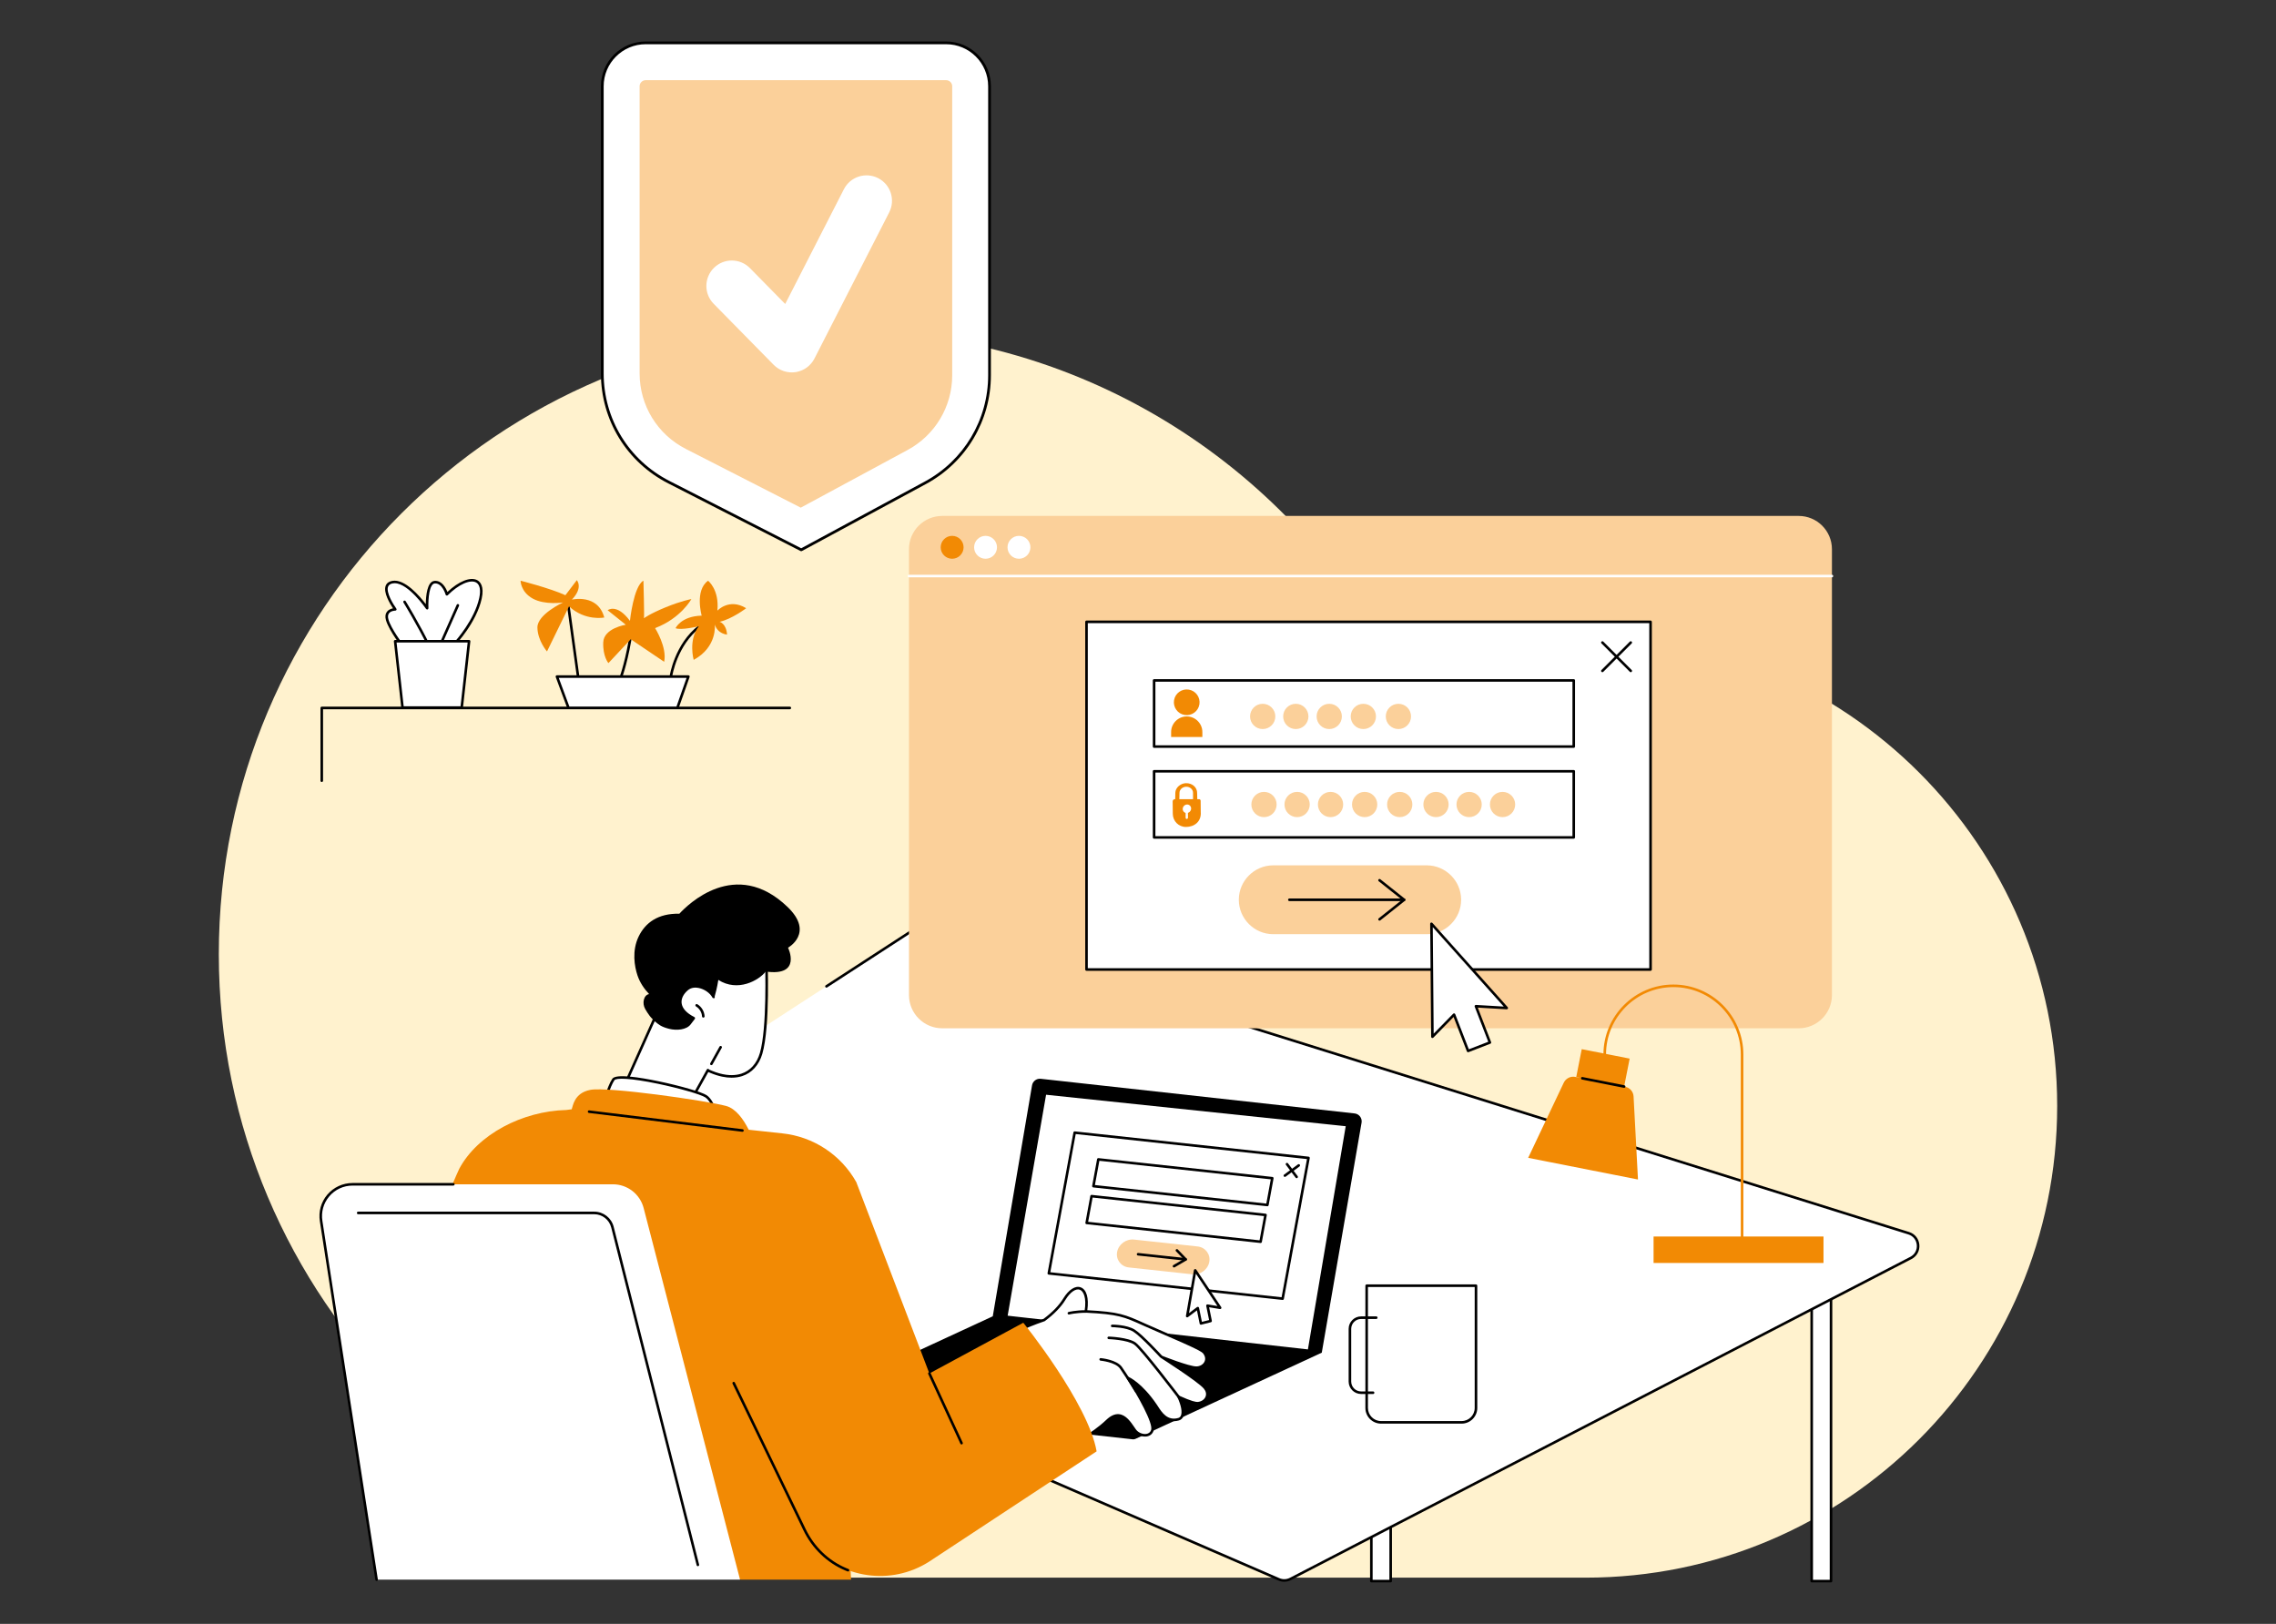 <?xml version="1.0" encoding="UTF-8"?>
<svg id="Layer_1" data-name="Layer 1" xmlns="http://www.w3.org/2000/svg" viewBox="0 0 384 274">
  <rect x="0" y="0" width="384" height="274" fill="#333333" stroke="none"/>
  <defs>
    <style>
      .cls-1 {
        fill: #fbd09a;
      }

      .cls-1, .cls-2, .cls-3, .cls-4, .cls-5, .cls-6 {
        stroke-width: 0px;
      }

      .cls-3 {
        fill: none;
      }

      .cls-4 {
        fill: #fff;
      }

      .cls-5 {
        fill: #fff2ce;
        fill-rule: evenodd;
      }

      .cls-6 {
        fill: #f28a04;
      }
    </style>
  </defs>
  <rect class="cls-3" width="384" height="274"/>
  <g>
    <path class="cls-5" d="m267.493,107.027c-11.194,0-21.846,2.315-31.509,6.486-17.354-34.229-52.873-57.691-93.876-57.691-58.095,0-105.191,47.095-105.191,105.191,0,58.095,47.095,105.191,105.191,105.191h125.385c21.978,0,41.875-8.908,56.277-23.311,14.403-14.403,23.311-34.3,23.311-56.277,0-43.955-35.633-79.588-79.588-79.588"/>
    <g id="Sign_up" data-name="Sign up">
      <g>
        <g>
          <polygon class="cls-4" points="231.371 234.284 231.371 266.783 234.63 266.783 234.63 229.716 231.371 234.284"/>
          <path class="cls-2" d="m234.63,267h-3.26c-.12,0-.217-.097-.217-.217v-32.499c0-.045.014-.089.04-.126l3.26-4.568c.055-.077.152-.109.242-.08.09.029.151.112.151.206v37.068c0,.12-.097.217-.217.217Zm-3.043-.433h2.827v-36.175l-2.827,3.961v32.214Z"/>
        </g>
        <g>
          <polygon class="cls-4" points="305.664 212.711 305.664 266.783 308.924 266.783 308.924 208.156 305.664 212.711"/>
          <path class="cls-2" d="m308.924,267h-3.26c-.12,0-.217-.097-.217-.217v-54.072c0-.045.014-.089.04-.126l3.26-4.555c.055-.076.153-.109.242-.08.09.029.15.112.15.206v58.627c0,.12-.097.217-.217.217Zm-3.043-.433h2.827v-57.736l-2.827,3.95v53.786Z"/>
        </g>
        <g>
          <path class="cls-4" d="m100.756,191.562l-19.644,12.763c-1.518.986-1.327,3.266.335,3.986l134.327,58.177c.625.271,1.34.246,1.945-.067l104.675-54.157c1.8-.931,1.569-3.576-.365-4.182l-165.481-51.789c-.645-.202-1.347-.106-1.914.263l-15.196,9.873-38.682,25.133Z"/>
          <path class="cls-2" d="m216.677,266.893c-.335,0-.671-.068-.989-.206l-134.327-58.177c-.855-.37-1.412-1.145-1.489-2.073-.078-.928.342-1.785,1.123-2.293l19.644-12.763c.1-.065.234-.037.3.064.065.1.037.234-.064.299l-19.644,12.763c-.645.419-.992,1.127-.927,1.893.064.766.524,1.407,1.23,1.712l134.327,58.177c.568.246,1.21.224,1.759-.06l104.675-54.157c.754-.39,1.176-1.157,1.102-2.002-.074-.845-.623-1.527-1.432-1.781l-165.481-51.789c-.586-.184-1.217-.097-1.732.238l-15.196,9.873c-.1.065-.234.037-.3-.064-.065-.1-.037-.234.064-.3l15.196-9.873c.623-.405,1.387-.51,2.097-.288l165.481,51.789c.98.307,1.645,1.133,1.734,2.156.089,1.023-.422,1.952-1.334,2.424l-104.675,54.157c-.359.186-.75.279-1.142.279Z"/>
        </g>
      </g>
      <g>
        <g>
          <path class="cls-4" d="m230.58,216.94h18.445v19.486c0,1.971-1.6,3.571-3.571,3.571h-11.303c-1.971,0-3.571-1.6-3.571-3.571v-19.486h0Z"/>
          <path class="cls-2" d="m246.598,240.213h-13.592c-1.457,0-2.643-1.186-2.643-2.643v-20.63c0-.12.097-.217.217-.217h18.445c.12,0,.217.097.217.217v20.63c0,1.457-1.186,2.643-2.643,2.643Zm-15.802-23.056v20.413c0,1.219.991,2.21,2.21,2.21h13.592c1.219,0,2.21-.991,2.21-2.21v-20.413h-18.012Z"/>
        </g>
        <path class="cls-2" d="m231.661,235.212h-2.02c-1.159,0-2.102-.943-2.102-2.102v-8.89c0-1.159.943-2.102,2.102-2.102h2.559c.12,0,.217.097.217.217,0,.12-.097.217-.217.217h-2.559c-.92,0-1.669.749-1.669,1.669v8.89c0,.92.749,1.669,1.669,1.669h2.02c.12,0,.217.097.217.217,0,.12-.097.217-.217.217Z"/>
      </g>
      <g>
        <g>
          <g>
            <g>
              <path class="cls-4" d="m128.414,177.738c1.354-4.643.852-16.463.852-16.463l-.609.055-12.344,1.123s-9.689,8.75-1.136,15.467c7.387,5.801,12.006,4.041,13.238-.183Z"/>
              <path class="cls-2" d="m123.436,181.842c-1.931,0-4.681-.835-8.393-3.751-2.31-1.814-3.524-3.948-3.606-6.341-.171-4.971,4.531-9.276,4.731-9.457.035-.031.079-.051.125-.055l12.954-1.179c.058-.005.118.014.162.053.045.039.071.095.074.154.021.484.488,11.908-.861,16.532-.557,1.908-1.772,3.251-3.422,3.78-.488.157-1.074.263-1.765.263Zm-7.03-19.179c-.517.488-4.692,4.577-4.536,9.074.078,2.259,1.236,4.282,3.44,6.014,4.892,3.842,8.007,3.978,9.758,3.415,1.509-.484,2.623-1.723,3.138-3.489,1.226-4.203.912-14.504.852-16.166l-12.653,1.151Z"/>
            </g>
            <path class="cls-2" d="m132.958,159.907s4.485-2.487-.089-6.879c-8.779-8.432-16.895-.328-18.246,1.143-3.622-.067-5.744,1.529-6.866,3.838-1.176,2.42-.706,5.085-.203,6.576.405,1.2,1.119,2.258,1.961,3.147-.9.141-1.239,1.538-.647,2.544.463.785.951,1.546,1.699,2.066,1.153.801,2.447,1.393,3.797,1.781.833.239,1.739.398,2.552.098,1.002-.368,1.638-1.342,2.13-2.289,1.057-2.037,1.782-4.247,2.135-6.514.004-.025.007-.049.011-.074,3.281,2.091,6.84.092,7.994-1.414,6.176.874,3.771-4.021,3.771-4.021Z"/>
            <path class="cls-4" d="m105.439,183.055c.887.468,1.643,1.748,11.223,2.503 0,0,4.291-7.222,4.885-8.864.549-1.518-.715-6.245-.954-7.876-.239-1.631-3.13-3.221-4.678-1.896-1.548,1.325-1.837,3.393,1.137,4.881l-.704.92c-.602.786-1.594.861-2.583.821-1.556-.064-2.711-.71-3.281-1.515l-5.045,11.026Z"/>
            <path class="cls-2" d="m105.444,183.217c-.029,0-.059-.006-.088-.019-.109-.049-.158-.177-.109-.286l4.937-11.037c.028-.062.083-.108.15-.123.066-.015.136.002.188.046l.175.149c.714.609,1.072.915,2.289,1.226,1.309.334,2.681.084,3.191-.582l.547-.715c-1.619-.876-2.066-1.861-2.15-2.547-.111-.901.316-1.814,1.201-2.572.551-.472,1.314-.645,2.15-.488,1.095.207,2.186.964,2.653,1.842.056.106.016.237-.089.293-.105.056-.237.016-.293-.089-.41-.77-1.377-1.436-2.352-1.62-.498-.094-1.212-.102-1.789.391-.771.661-1.145,1.438-1.053,2.191.108.878.85,1.684,2.146,2.333.058.029.1.082.114.145.014.063 0.0.129-.039.18l-.704.92c-.702.917-2.364,1.065-3.643.738-1.286-.329-1.727-.689-2.417-1.277l-4.819,10.773c-.036.08-.115.128-.198.128Z"/>
            <path class="cls-2" d="m120.021,179.728c-.036,0-.072-.009-.105-.027-.105-.058-.142-.19-.084-.294l1.564-2.814c.058-.104.19-.142.294-.084.105.058.142.19.084.294l-1.564,2.814c-.04.071-.113.111-.189.111Z"/>
            <path class="cls-2" d="m116.662,185.775c-.036,0-.072-.009-.105-.027-.105-.058-.142-.19-.084-.294l2.777-4.998c.058-.104.19-.142.294-.084.105.058.142.19.084.294l-2.777,4.998c-.04.071-.113.111-.189.111Z"/>
            <path class="cls-2" d="m118.66,171.705c-.114,0-.21-.089-.216-.205-.037-.675-.436-1.335-1.016-1.682-.103-.061-.136-.194-.075-.297.061-.103.193-.136.297-.075.711.424,1.181,1.202,1.227,2.03.007.119-.085.221-.204.228-.004 0-.008 0-.012 0Z"/>
          </g>
          <g>
            <g>
              <path class="cls-2" d="m191.569,242.786l31.437-14.546,6.719-38.836c.112-.752-.423-1.448-1.179-1.531l-52.954-5.846c-.718-.079-1.369.424-1.474,1.138l-6.619,38.935-28.904,13.374c-.775.359-.587,1.51.261,1.604l52.265,5.783c.153.017.307-.008.447-.073Z"/>
              <g>
                <polygon class="cls-4" points="169.756 222.19 220.846 227.927 227.299 189.838 176.314 184.483 169.756 222.19"/>
                <path class="cls-2" d="m220.847,228.143c-.008,0-.016-0-.024-.001l-51.09-5.737c-.059-.007-.113-.037-.149-.085-.036-.048-.05-.108-.04-.167l6.558-37.706c.019-.112.123-.19.236-.178l50.985,5.355c.059.006.114.037.15.084.036.048.051.108.041.167l-6.452,38.089c-.018.105-.109.18-.213.18Zm-50.838-6.143l50.658,5.689,6.38-37.66-50.554-5.31-6.484,37.28Z"/>
              </g>
            </g>
            <g>
              <g>
                <polygon class="cls-4" points="216.4 219.125 176.949 214.858 181.315 191.114 220.766 195.382 216.4 219.125"/>
                <path class="cls-2" d="m216.401,219.342c-.008,0-.016-0-.023-.001l-39.451-4.267c-.06-.006-.114-.038-.15-.086-.036-.048-.05-.109-.039-.169l4.366-23.743c.02-.112.124-.188.236-.176l39.451,4.267c.06.006.114.038.15.086.036.048.05.109.039.169l-4.366,23.743c-.019.104-.11.177-.213.177Zm-39.196-4.674l39.019,4.221,4.287-23.316-39.019-4.221-4.287,23.316Z"/>
              </g>
              <g>
                <path class="cls-1" d="m201.186,215.02l-10.733-1.161c-1.324-.143-2.214-1.319-1.976-2.612.238-1.293,1.516-2.234,2.84-2.091l10.733,1.161c1.324.143,2.214,1.319,1.976,2.612-.238,1.293-1.516,2.234-2.84,2.091Z"/>
                <g>
                  <path class="cls-2" d="m198.074,213.865c-.074,0-.147-.038-.187-.107-.06-.103-.026-.236.078-.296l1.726-1.009-1.281-1.322c-.083-.086-.081-.223.005-.306.086-.083.223-.081.306.005l1.474,1.521c.046.048.068.114.059.18-.009.066-.048.124-.105.158l-1.964,1.149c-.034.02-.072.03-.109.03Z"/>
                  <path class="cls-2" d="m200.039,212.717c-.008,0-.016-0-.023-.001l-8.026-.868c-.119-.013-.205-.12-.192-.238.013-.119.121-.205.238-.192l8.026.868c.119.013.205.12.192.239-.012.111-.106.193-.215.193Z"/>
                </g>
              </g>
              <g>
                <path class="cls-2" d="m216.78,198.584c-.067,0-.132-.03-.175-.088-.071-.096-.05-.232.046-.303l2.341-1.723c.096-.071.232-.05.303.046.071.096.05.232-.046.303l-2.341,1.723c-.039.028-.084.042-.128.042Z"/>
                <path class="cls-2" d="m218.765,198.798c-.066,0-.13-.03-.173-.086l-1.628-2.153c-.072-.095-.053-.231.042-.303.095-.072.231-.053.303.042l1.628,2.153c.072.095.053.231-.042.303-.039.03-.085.044-.13.044Z"/>
              </g>
              <g>
                <g>
                  <polygon class="cls-4" points="213.827 203.319 184.476 200.145 185.307 195.627 214.657 198.802 213.827 203.319"/>
                  <path class="cls-2" d="m213.827,203.536c-.008,0-.016-0-.023-.001l-29.351-3.175c-.06-.006-.114-.038-.15-.086-.036-.048-.05-.109-.039-.169l.831-4.517c.021-.112.125-.188.236-.176l29.351,3.175c.06.006.114.038.15.086.036.048.05.109.039.169l-.831,4.517c-.019.104-.11.177-.213.177Zm-29.096-3.582l28.919,3.128.752-4.09-28.919-3.128-.752,4.09Z"/>
                </g>
                <g>
                  <polygon class="cls-4" points="212.686 209.523 183.335 206.348 184.166 201.83 213.517 205.005 212.686 209.523"/>
                  <path class="cls-2" d="m212.686,209.739c-.008,0-.016-0-.023-.001l-29.351-3.175c-.06-.006-.114-.038-.15-.086-.036-.048-.05-.109-.039-.169l.83-4.517c.021-.112.126-.188.236-.176l29.351,3.175c.06.006.114.038.15.086.036.048.05.109.039.169l-.831,4.517c-.019.104-.11.177-.213.177Zm-29.096-3.582l28.919,3.128.752-4.09-28.919-3.128-.752,4.09Z"/>
                </g>
              </g>
              <g>
                <polygon class="cls-4" points="205.859 220.668 201.65 214.344 200.298 222.069 202.089 220.722 202.615 223.307 204.248 222.896 203.722 220.31 205.859 220.668"/>
                <path class="cls-2" d="m202.615,223.524c-.04,0-.081-.011-.115-.033-.05-.032-.085-.082-.097-.14l-.458-2.25-1.517,1.141c-.071.054-.168.058-.243.012-.076-.046-.115-.134-.1-.222l1.352-7.725c.015-.087.082-.156.169-.175.087-.018.175.018.225.092l4.209,6.324c.048.072.048.165.001.238-.047.072-.132.11-.217.096l-1.827-.306.463,2.277c.023.113-.047.225-.159.253l-1.633.411c-.017.004-.035.007-.053.007Zm-.526-3.019c.026,0,.052.005.077.014.07.026.121.086.135.159l.481,2.364,1.213-.306-.485-2.383c-.014-.07.007-.142.056-.194.05-.051.121-.075.192-.063l1.644.275-3.632-5.457-1.164,6.652,1.353-1.018c.038-.029.084-.044.13-.044Z"/>
              </g>
            </g>
          </g>
          <g>
            <g>
              <path class="cls-4" d="m203.28,234.174c-.973-1.189-7.244-5.19-7.244-5.19,0,0,4.514,1.792,5.811,1.792,1.298,0,2.302-1.324,1.276-2.582-.551-.676-6.057-2.885-9.899-4.615-3.486-1.57-4.36-2.016-10.022-2.297.691-4.316-1.726-5.179-3.625-2.072-.871,1.425-2.213,2.632-3.412,3.521-4.064,1.37-7.584,3.329-7.584,3.329,0,0,8.613,12.872,11.033,18.388,0,0,4.276-1.926,7.184-4.713,2.347-2.249,3.72.213,4.663,1.565.692.993,2.528,1.324,2.961.05.551-1.624-4.114-8.84-4.114-8.84,0,0,2.199.933,4.705,4.636.614.907,1.65,2.952,3.844,2.319.942-.272.936-1.739.004-3.772,1.296.594,2.643,1.125,3.232,1.076,1.298-.108,2.163-1.406,1.189-2.595Z"/>
              <path class="cls-2" d="m179.612,244.664c-.026,0-.053-.005-.078-.014-.054-.021-.097-.062-.121-.115-2.384-5.436-10.928-18.226-11.014-18.355-.034-.05-.045-.112-.03-.171.014-.059.052-.109.105-.138.035-.02,3.565-1.974,7.588-3.334,1.494-1.112,2.614-2.269,3.329-3.44.913-1.493,2.042-2.214,2.947-1.88.987.364,1.397,1.799,1.113,3.86,5.366.278,6.38.735,9.63,2.199l.232.104c1.085.489,2.316,1.021,3.506,1.536,3.76,1.627,6.072,2.65,6.472,3.14.487.598.603,1.285.317,1.885-.303.638-.995,1.05-1.762,1.05-.777,0-2.609-.598-4.026-1.106,1.941,1.28,4.958,3.333,5.627,4.151.465.568.589,1.23.34,1.816-.269.635-.912,1.068-1.679,1.132-.486.041-1.415-.243-2.832-.866.511,1.274.635,2.305.345,2.937-.143.312-.387.525-.707.617-2.136.617-3.236-1.094-3.894-2.116-.067-.105-.13-.202-.189-.289-1.568-2.317-3.021-3.537-3.862-4.114,1.227,1.968,4.133,6.859,3.656,8.266-.182.537-.6.878-1.176.96-.792.112-1.704-.29-2.168-.956-.068-.098-.139-.202-.212-.309-.595-.875-1.335-1.963-2.308-2.066-.561-.059-1.17.225-1.815.842-2.901,2.78-7.201,4.734-7.244,4.754-.028.013-.059.019-.089.019Zm-10.721-18.527c1.081,1.627,8.487,12.829,10.829,18.021.87-.415,4.431-2.188,6.926-4.579.741-.71,1.467-1.033,2.16-.96,1.174.123,1.976,1.304,2.621,2.253.072.106.141.208.209.305.37.531,1.123.863,1.752.775.287-.041.663-.19.826-.67.38-1.118-2.239-5.787-4.091-8.653-.052-.08-.045-.184.016-.257.061-.073.164-.097.25-.06.092.039,2.287,1.001,4.8,4.714.06.089.125.19.195.298.631.98,1.584,2.462,3.41,1.935.201-.058.343-.183.434-.382.27-.59.064-1.717-.567-3.092-.038-.082-.02-.179.044-.243.064-.064.161-.081.243-.044,2.115.97,2.862,1.079,3.124,1.057.597-.05,1.114-.391,1.317-.87.186-.439.088-.927-.277-1.372-.94-1.149-7.131-5.105-7.193-5.145-.094-.06-.127-.182-.076-.281.051-.099.169-.144.273-.103.045.018,4.49,1.776,5.731,1.776.592,0,1.142-.323,1.371-.803.214-.45.121-.956-.262-1.426-.362-.444-3.521-1.81-6.308-3.016-1.192-.516-2.424-1.049-3.512-1.539l-.232-.105c-3.325-1.498-4.218-1.901-9.712-2.174-.061-.003-.119-.032-.157-.08-.039-.048-.055-.11-.046-.171.371-2.32-.199-3.402-.8-3.624-.688-.254-1.641.413-2.427,1.699-.749,1.225-1.916,2.43-3.468,3.582-.018.013-.038.024-.06.031-3.446,1.162-6.532,2.767-7.342,3.201Z"/>
            </g>
            <path class="cls-2" d="m191.718,235.016c-.072,0-.143-.036-.184-.102-.018-.028-1.775-2.839-2.588-4-.758-1.083-3.237-1.321-3.262-1.324-.119-.011-.207-.116-.196-.235.011-.119.115-.208.235-.196.11.01,2.704.259,3.577,1.506.819,1.17,2.583,3.99,2.6,4.018.063.101.033.235-.069.298-.036.022-.075.033-.115.033Z"/>
            <path class="cls-2" d="m180.339,221.801c-.097,0-.185-.065-.21-.163-.03-.116.04-.234.156-.263.047-.012,1.175-.296,2.894-.302h.001c.119,0,.216.096.217.216 0.0.12-.096.217-.216.217-1.661.006-2.778.286-2.789.289-.018.005-.036.007-.054.007Z"/>
            <path class="cls-2" d="m198.858,235.909c-.065,0-.13-.029-.173-.085-.062-.081-6.169-8.099-7.319-8.936-1.122-.816-4.281-.931-4.313-.932-.119-.004-.213-.104-.209-.224.004-.12.111-.212.223-.209.135.005,3.324.121,4.553,1.014,1.201.874,7.156,8.691,7.409,9.024.072.095.054.231-.041.303-.039.03-.085.044-.131.044Z"/>
            <g>
              <path class="cls-4" d="m195.876,228.877s-3.272-3.57-4.561-4.363c-1.289-.793-3.669-.793-3.669-.793l8.23,5.156Z"/>
              <path class="cls-2" d="m195.876,229.094c-.059,0-.117-.024-.16-.07-.033-.035-3.266-3.556-4.515-4.325-1.221-.751-3.532-.761-3.555-.761-.12-0-.217-.097-.217-.217,0-.12.097-.216.217-.216.1,0,2.456.009,3.782.825,1.3.8,4.473,4.254,4.607,4.401.081.088.075.225-.013.306-.042.038-.094.057-.146.057Z"/>
            </g>
          </g>
          <g>
            <g>
              <path class="cls-4" d="m101.786,186.809s.772-3.28,1.698-4.661c.926-1.381,14.081,1.797,15.625,2.833,1.544,1.036,2.162,4.834,2.162,4.834l-19.485-3.005Z"/>
              <path class="cls-2" d="m121.271,190.031c-.011,0-.022-.001-.033-.003l-19.485-3.006c-.06-.009-.113-.043-.147-.093-.034-.05-.045-.112-.031-.171.032-.135.792-3.334,1.73-4.732.589-.878,4.569-.257,7.805.419,3.691.771,7.334,1.827,8.12,2.355,1.604,1.076,2.229,4.82,2.255,4.979.011.068-.011.138-.06.187-.041.041-.096.064-.154.064Zm-19.218-3.4l18.949,2.923c-.18-.899-.808-3.585-2.013-4.393-.735-.493-4.384-1.542-7.968-2.291-4.702-.982-7.083-1.01-7.357-.601-.755,1.125-1.418,3.601-1.611,4.363Z"/>
            </g>
            <path class="cls-6" d="m172.646,223.19l-15.844,8.561-12.334-32.297c-2.583-4.605-7.241-7.669-12.491-8.218l-5.655-.611c-.889-1.767-2.17-3.575-3.821-4.015-3.453-.921-19.94-3.272-22.88-2.718-2.792.526-2.957,2.792-3.165,3.28l-.925.121c-7.385.187-14.918,4.093-18.042,9.909-5.369,11.537-5.72,23.117-6.756,34.856l66.298,28.719c4.999,5.611,13.325,6.778,19.674,2.758l28.312-18.645c-1.415-8.136-12.371-21.7-12.371-21.7Z"/>
            <path class="cls-2" d="m162.23,243.725c-.082,0-.16-.047-.197-.126l-5.427-11.759c-.05-.109-.003-.237.106-.287.109-.05.237-.003.287.106l5.427,11.759c.05.109.003.237-.106.287-.029.014-.06.02-.09.02Z"/>
            <polygon class="cls-6" points="143.336 261.874 143.595 266.534 124.939 266.534 67.107 244.447 70.732 232.057 116.826 239.826 143.336 261.874"/>
            <path class="cls-2" d="m143.079,265.166c-.026,0-.053-.005-.079-.015-.145-.057-.288-.115-.428-.175-3.045-1.293-5.542-3.703-7.032-6.785l-11.946-24.716c-.052-.108-.007-.237.101-.289.108-.052.237-.007.289.101l11.946,24.716c1.444,2.988,3.863,5.323,6.811,6.575.137.058.276.115.417.17.111.044.166.169.122.281-.033.085-.115.138-.201.138Z"/>
            <path class="cls-2" d="m125.263,190.969c-.009,0-.018-.001-.027-.002l-25.872-3.178c-.119-.015-.203-.123-.188-.241.014-.119.118-.204.241-.188l25.872,3.178c.119.015.203.123.188.241-.013.11-.107.19-.215.19Z"/>
          </g>
        </g>
        <g>
          <path class="cls-4" d="m63.575,266.534l-9.393-60.489c-.526-3.26,1.991-6.216,5.293-6.216h43.931c2.445,0,4.58,1.653,5.191,4.02l16.263,62.685h-61.286Z"/>
          <path class="cls-2" d="m63.539,266.751c-.105,0-.197-.076-.214-.183l-9.357-60.489c-.261-1.615.198-3.257,1.26-4.504,1.062-1.247,2.609-1.962,4.247-1.962h17.009c.12,0,.217.097.217.217,0,.12-.097.217-.217.217h-17.009c-1.51,0-2.938.66-3.917,1.81-.979,1.15-1.403,2.665-1.162,4.156l9.357,60.49c.018.118-.063.229-.181.247-.011.002-.022.003-.033.003Z"/>
          <path class="cls-2" d="m117.744,264.266c-.097,0-.185-.065-.21-.163l-14.413-56.988c-.333-1.316-1.513-2.235-2.871-2.235h-39.822c-.12,0-.217-.097-.217-.217,0-.12.097-.217.217-.217h39.822c1.556,0,2.909,1.054,3.291,2.562l14.413,56.988c.029.116-.041.234-.157.263-.018.005-.036.007-.053.007Z"/>
        </g>
      </g>
      <g>
        <path class="cls-2" d="m54.288,131.947c-.12,0-.217-.097-.217-.217v-12.275c0-.12.097-.217.217-.217h78.97c.12,0,.217.097.217.217,0,.12-.097.217-.217.217H54.505v12.058c0,.12-.097.217-.217.217Z"/>
        <g>
          <g>
            <g>
              <path class="cls-4" d="m76.663,108.682s3.518-3.713,4.397-7.72c.879-4.007-2.443-3.909-5.668-.684,0,0-.586-2.15-2.052-2.052-1.466.098-1.27,4.397-1.27,4.397,0,0-3.323-4.886-5.863-4.397s.489,4.593.489,4.593c0,0-1.857,0-1.368,1.759s2.932,4.886,2.932,4.886l8.404-.782Z"/>
              <path class="cls-2" d="m68.259,109.68c-.066,0-.129-.03-.171-.083-.101-.129-2.475-3.181-2.97-4.961-.162-.582-.106-1.059.167-1.418.276-.363.71-.512,1.024-.573-.502-.747-1.678-2.684-1.234-3.821.168-.431.535-.704,1.09-.81,2.136-.411,4.695,2.629,5.677,3.927.01-1.293.195-3.845,1.484-3.931,1.258-.084,1.917,1.231,2.162,1.873,1.907-1.81,3.907-2.605,5.043-1.984.474.26,1.202,1.009.741,3.109-.882,4.019-4.306,7.669-4.452,7.823-.036.038-.085.062-.137.067l-8.404.782c-.007.001-.014.001-.02.001Zm-1.678-11.273c-.113,0-.224.01-.333.031-.405.078-.656.255-.768.543-.382.978.874,3.009,1.39,3.709.048.066.056.153.019.226-.037.073-.112.119-.193.119-.007 0-.735.008-1.066.446-.185.245-.217.594-.093,1.039.425,1.531,2.417,4.187,2.822,4.717l8.202-.763c.446-.489,3.492-3.929,4.289-7.559.297-1.352.11-2.288-.526-2.636-1-.547-2.964.338-4.778,2.152-.054.054-.134.076-.208.056-.075-.02-.133-.078-.154-.152-.005-.02-.561-1.979-1.829-1.893-.913.061-1.14,2.591-1.069,4.172.004.097-.056.185-.148.215-.091.03-.193-.004-.247-.084-.031-.045-2.979-4.338-5.31-4.338Zm10.082,10.275h.002-.002Z"/>
            </g>
            <path class="cls-2" d="m74.22,109.197c-.029,0-.059-.006-.088-.019-.109-.048-.159-.176-.11-.286l3.029-6.84c.048-.109.176-.159.286-.11.109.048.159.176.11.286l-3.029,6.84c-.036.081-.115.129-.198.129Z"/>
            <path class="cls-2" d="m72.461,109.393c-.08,0-.157-.045-.195-.122-1.831-3.758-4.168-7.566-4.192-7.604-.063-.102-.031-.235.071-.298.102-.063.235-.031.298.071.023.038,2.372,3.864,4.212,7.641.052.108.008.237-.1.289-.03.015-.063.022-.095.022Z"/>
          </g>
          <g>
            <polygon class="cls-4" points="77.897 119.388 67.915 119.388 66.667 108.199 79.144 108.199 77.897 119.388"/>
            <path class="cls-2" d="m77.896,119.605h-9.981c-.11,0-.203-.083-.215-.192l-1.248-11.189c-.007-.061.013-.122.054-.168.041-.046.1-.072.161-.072h12.477c.062,0,.12.026.161.072.041.046.061.107.054.168l-1.248,11.189c-.012.11-.105.192-.215.192Zm-9.788-.433h9.594l1.199-10.756h-11.993l1.199,10.756Z"/>
          </g>
        </g>
        <g>
          <path class="cls-2" d="m97.513,114.232c-.107,0-.199-.079-.214-.187l-1.709-12.41c-.016-.118.066-.228.185-.244.12-.017.228.067.244.185l1.709,12.41c.016.118-.066.228-.185.244-.01.001-.02.002-.03.002Z"/>
          <path class="cls-2" d="m104.795,114.379c-.025,0-.05-.004-.074-.013-.112-.041-.17-.165-.129-.278.011-.029,1.068-2.963,1.738-7.697.017-.118.126-.201.245-.184.118.017.201.126.184.245-.677,4.783-1.749,7.755-1.76,7.784-.032.088-.115.142-.203.142Z"/>
          <path class="cls-6" d="m96.005,102.311l-3.717,7.609s-1.574-1.793-1.618-4.023c-.044-2.23,4.329-4.242,4.329-4.242,0,0-3.061.481-5.117-.656-2.055-1.137-2.055-3.017-2.055-3.017,0,0,4.985,1.268,7.566,2.449l1.924-2.536s1.137,1.224-.831,3.28c0,0,4.373-1.05,5.466,3.017,0,0-3.192.656-5.947-1.88Z"/>
          <path class="cls-6" d="m106.413,107.865l-3.761,4.023s-.962-1.093-.875-3.499c.087-2.405,3.805-2.974,3.805-2.974l-3.061-2.449s1.531-1.224,3.761,1.793c0,0,.612-5.86,2.274-6.778,0,0,.175,6.035.087,6.341,0,0,.962-.743,3.63-1.837,2.726-1.117,4.373-1.399,4.373-1.399,0,0-1.749,3.236-6.122,4.898,0,0,2.055,3.236,1.531,5.685l-5.641-3.805Z"/>
          <g>
            <polygon class="cls-4" points="93.959 114.16 95.914 119.437 114.286 119.437 116.142 114.16 93.959 114.16"/>
            <path class="cls-2" d="m114.286,119.653h-18.371c-.09,0-.171-.056-.203-.141l-1.954-5.277c-.025-.066-.015-.141.025-.199.04-.058.107-.093.178-.093h22.183c.07,0,.136.034.177.091.041.057.051.131.027.197l-1.857,5.277c-.03.087-.112.145-.204.145Zm-18.221-.433h18.067l1.704-4.844h-21.566l1.794,4.844Z"/>
          </g>
          <path class="cls-2" d="m113.206,114.277c-.01,0-.021-.001-.031-.002-.118-.017-.2-.127-.183-.245.008-.053.824-5.384,4.893-8.504.095-.073.231-.055.304.04.073.095.055.231-.04.304-3.931,3.014-4.721,8.171-4.728,8.222-.016.108-.108.185-.214.185Z"/>
          <path class="cls-6" d="m117.892,105.678s-3.057.719-3.912.315c0,0,.899-2.023,4.406-2.113,0,0-1.214-4.271,1.079-5.89,0,0,1.925,1.496,1.566,5.048,0,0,2.007-2.174,4.857-.412,0,0-2.412,1.843-4.48,2.293,0,0,1.124.27,1.259,2.158,0,0-1.574-.09-2.068-1.709,0,0,.486,3.772-3.561,5.975,0,0-.944-3.327.854-5.665Z"/>
        </g>
      </g>
      <g>
        <g>
          <path class="cls-1" d="m309.079,97.201v70.693c0,3.099-2.513,5.612-5.612,5.612h-144.497c-3.099,0-5.612-2.513-5.612-5.612v-70.693h155.721Z"/>
          <g>
            <path class="cls-1" d="m309.079,92.667v4.533h-155.721v-4.533c0-3.099,2.513-5.612,5.612-5.612h144.497c3.099,0,5.612,2.513,5.612,5.612Z"/>
            <g>
              <circle class="cls-6" cx="160.642" cy="92.348" r="1.932"/>
              <circle class="cls-4" cx="166.279" cy="92.348" r="1.932"/>
              <circle class="cls-4" cx="171.917" cy="92.348" r="1.932"/>
            </g>
            <path class="cls-4" d="m309.079,97.417h-155.721c-.12,0-.217-.097-.217-.217,0-.12.097-.217.217-.217h155.721c.12,0,.217.097.217.217,0,.12-.097.217-.217.217Z"/>
          </g>
        </g>
        <g>
          <g>
            <rect class="cls-4" x="183.314" y="104.926" width="95.163" height="58.661"/>
            <path class="cls-2" d="m278.477,163.804h-95.163c-.12,0-.217-.097-.217-.217v-58.661c0-.12.097-.217.217-.217h95.163c.12,0,.217.097.217.217v58.661c0,.12-.097.217-.217.217Zm-94.947-.433h94.73v-58.228h-94.73v58.228Z"/>
          </g>
          <g>
            <path class="cls-1" d="m240.709,157.629h-25.891c-3.195,0-5.809-2.614-5.809-5.809,0-3.195,2.614-5.809,5.809-5.809h25.891c3.195,0,5.809,2.614,5.809,5.809,0,3.195-2.614,5.809-5.809,5.809Z"/>
            <g>
              <path class="cls-2" d="m232.752,155.34c-.064,0-.127-.028-.17-.082-.074-.094-.059-.23.035-.304l3.933-3.128-3.933-3.128c-.094-.074-.109-.211-.035-.304.074-.093.211-.109.304-.035l4.147,3.298c.052.041.082.103.082.169s-.03.128-.082.169l-4.147,3.298c-.04.032-.087.047-.134.047Z"/>
              <path class="cls-2" d="m236.899,152.042h-19.36c-.12,0-.217-.097-.217-.217,0-.12.097-.217.217-.217h19.36c.12,0,.217.097.217.217,0,.12-.097.217-.217.217Z"/>
            </g>
          </g>
          <g>
            <path class="cls-2" d="m270.349,113.419c-.055,0-.111-.021-.153-.063-.085-.085-.085-.222,0-.306l4.788-4.788c.085-.085.222-.085.306,0,.085.085.085.222,0,.306l-4.788,4.788c-.042.042-.098.063-.153.063Z"/>
            <path class="cls-2" d="m275.137,113.419c-.055,0-.111-.021-.153-.063l-4.788-4.788c-.085-.085-.085-.222,0-.306.085-.085.222-.085.306,0l4.788,4.788c.085.085.085.222,0,.306-.042.042-.098.063-.153.063Z"/>
          </g>
          <g>
            <g>
              <g>
                <rect class="cls-4" x="194.717" y="114.812" width="70.8" height="11.161"/>
                <path class="cls-2" d="m265.517,126.19h-70.8c-.12,0-.217-.097-.217-.217v-11.161c0-.12.097-.217.217-.217h70.8c.12,0,.217.097.217.217v11.161c0,.12-.097.217-.217.217Zm-70.583-.433h70.367v-10.728h-70.367v10.728Z"/>
              </g>
              <g>
                <circle class="cls-6" cx="200.222" cy="118.501" r="2.167" transform="translate(51.179 297.156) rotate(-80.783)"/>
                <path class="cls-6" d="m202.858,124.354v-.833c0-1.45-1.186-2.636-2.636-2.636-1.45,0-2.636,1.186-2.636,2.636v.833h5.272Z"/>
              </g>
              <g>
                <circle class="cls-1" cx="213.038" cy="120.885" r="2.132"/>
                <circle class="cls-1" cx="218.624" cy="120.885" r="2.132"/>
                <circle class="cls-1" cx="224.266" cy="120.885" r="2.132"/>
                <circle class="cls-1" cx="230.018" cy="120.885" r="2.132"/>
                <circle class="cls-1" cx="235.936" cy="120.885" r="2.132"/>
              </g>
            </g>
            <g>
              <g>
                <rect class="cls-4" x="194.717" y="130.138" width="70.8" height="11.161"/>
                <path class="cls-2" d="m265.517,141.516h-70.8c-.12,0-.217-.097-.217-.217v-11.161c0-.12.097-.217.217-.217h70.8c.12,0,.217.097.217.217v11.161c0,.12-.097.217-.217.217Zm-70.583-.433h70.367v-10.728h-70.367v10.728Z"/>
              </g>
              <g>
                <circle class="cls-1" cx="213.259" cy="135.746" r="2.132"/>
                <circle class="cls-1" cx="218.845" cy="135.746" r="2.132"/>
                <circle class="cls-1" cx="224.487" cy="135.746" r="2.132"/>
                <circle class="cls-1" cx="230.239" cy="135.746" r="2.132"/>
                <circle class="cls-1" cx="236.157" cy="135.746" r="2.132"/>
                <circle class="cls-1" cx="242.278" cy="135.746" r="2.132"/>
                <circle class="cls-1" cx="247.865" cy="135.746" r="2.132"/>
                <circle class="cls-1" cx="253.506" cy="135.746" r="2.132"/>
              </g>
              <g>
                <path class="cls-6" d="m198.964,135.407l.038-1.655c.016-.535.494-.974,1.094-1.002.661-.03,1.207.449,1.189,1.039l-0,1.69c-.005.179.731.233.735.068l-.044-1.723c.029-.947-.817-1.72-1.914-1.676-.906.037-1.738.751-1.765,1.616l-.032,1.671.699-.028Z"/>
                <path class="cls-6" d="m200.093,139.534c1.363,0,2.628-.859,2.494-2.548l-.019-1.878c-.001-.146-.115-.259-.259-.259l-4.095-0c-.2,0-.368.172-.366.374l.021,2.086c.013,1.253.985,2.226,2.224,2.226Z"/>
                <g>
                  <path class="cls-4" d="m200.223,138.182c.111,0,.204-.095.204-.207l-.01-1.662c-.001-.103-.08-.183-.182-.183-.111,0-.204.095-.204.207l.01,1.662c.001.103.08.183.182.183Z"/>
                  <path class="cls-4" d="m199.545,136.464c-.022.396.276.718.668.718.391,0,.726-.321.749-.718.022-.396-.276-.718-.668-.718-.391,0-.726.321-.749.718Z"/>
                </g>
              </g>
            </g>
          </g>
          <g>
            <polygon class="cls-4" points="254.218 170.087 241.511 155.869 241.674 174.937 245.323 171.205 247.692 177.331 251.376 175.907 249.007 169.78 254.218 170.087"/>
            <path class="cls-2" d="m247.692,177.548c-.087,0-.169-.053-.202-.138l-2.247-5.812-3.414,3.491c-.061.063-.155.082-.236.05-.081-.033-.135-.111-.136-.199l-.163-19.067c-.001-.09.054-.171.138-.204.084-.032.179-.01.24.058l12.707,14.217c.058.065.071.16.033.239-.038.079-.124.127-.208.122l-4.875-.287,2.247,5.812c.021.054.019.113-.004.166-.023.053-.066.094-.12.114l-3.684,1.424c-.026.01-.052.015-.078.015Zm-2.369-6.559c.015,0,.029.001.044.004.072.015.132.065.158.134l2.291,5.924,3.28-1.268-2.291-5.924c-.027-.069-.016-.146.027-.206.043-.06.113-.093.188-.089l4.687.276-11.974-13.398.153,17.968,3.282-3.357c.041-.042.097-.065.155-.065Z"/>
          </g>
        </g>
      </g>
      <g>
        <rect class="cls-6" x="278.986" y="208.64" width="28.669" height="4.464"/>
        <path class="cls-6" d="m293.921,209.922c-.12,0-.217-.097-.217-.217v-31.776c0-6.27-5.101-11.371-11.371-11.371-6.27,0-11.371,5.101-11.371,11.371,0,.12-.097.217-.217.217-.12,0-.217-.097-.217-.217,0-6.509,5.296-11.804,11.804-11.804,6.509,0,11.804,5.295,11.804,11.804v31.776c0,.12-.097.217-.217.217Z"/>
        <g>
          <path class="cls-6" d="m276.354,199.02l-18.527-3.654,6.007-12.681c.346-.73,1.143-1.132,1.936-.976l8.421,1.661c.792.156,1.378.831,1.42,1.637l.743,14.012Z"/>
          <rect class="cls-6" x="266.325" y="177.778" width="8.24" height="4.807" transform="translate(39.975 -48.924) rotate(11.157)"/>
          <path class="cls-2" d="m274.023,183.553c-.014,0-.028-.001-.042-.004l-7.068-1.394c-.117-.023-.194-.137-.171-.254.023-.117.137-.193.254-.171l7.068,1.394c.117.023.194.137.171.254-.021.103-.111.175-.212.175Z"/>
        </g>
      </g>
    </g>
    <g>
      <g>
        <path class="cls-4" d="m159.627,7.231h-50.689c-4.044,0-7.322,3.278-7.322,7.322v48.454c0,7.741,4.337,14.829,11.23,18.352l22.333,11.415,20.952-11.314c6.664-3.598,10.817-10.562,10.817-18.135V14.553c0-4.044-3.278-7.322-7.322-7.322Z"/>
        <path class="cls-2" d="m135.18,93.004c-.036,0-.072-.008-.105-.025l-22.333-11.415c-7.005-3.58-11.356-10.691-11.356-18.557V14.553c0-4.165,3.388-7.553,7.553-7.553h50.688c4.164,0,7.553,3.388,7.553,7.553v48.772c0,7.668-4.192,14.695-10.938,18.338l-20.952,11.314c-.034.018-.072.028-.11.028ZM108.939,7.461c-3.91,0-7.091,3.181-7.091,7.091v48.454c0,7.692,4.255,14.645,11.104,18.146l22.225,11.36,20.845-11.256c6.598-3.563,10.697-10.434,10.697-17.932V14.553c0-3.91-3.181-7.091-7.091-7.091h-50.688Z"/>
      </g>
      <path class="cls-1" d="m115.713,75.751c-4.81-2.459-7.798-7.342-7.798-12.744V14.553c0-.565.459-1.024,1.024-1.024h50.689c.565,0,1.024.459,1.024,1.024v48.772c0,5.266-2.878,10.091-7.512,12.594l-18.04,9.741-19.386-9.909Z"/>
      <path class="cls-4" d="m134.396,62.762c-.051.01-.104.019-.155.027-1.364.209-2.745-.25-3.712-1.234l-10.12-10.295c-1.662-1.69-1.639-4.408.052-6.07,1.688-1.664,4.408-1.639,6.07.052l5.947,6.05,9.903-19.366c1.08-2.112,3.665-2.945,5.776-1.867,2.111,1.079,2.946,3.666,1.867,5.776l-12.613,24.665c-.604,1.181-1.719,2.014-3.016,2.262Z"/>
    </g>
  </g>
</svg>